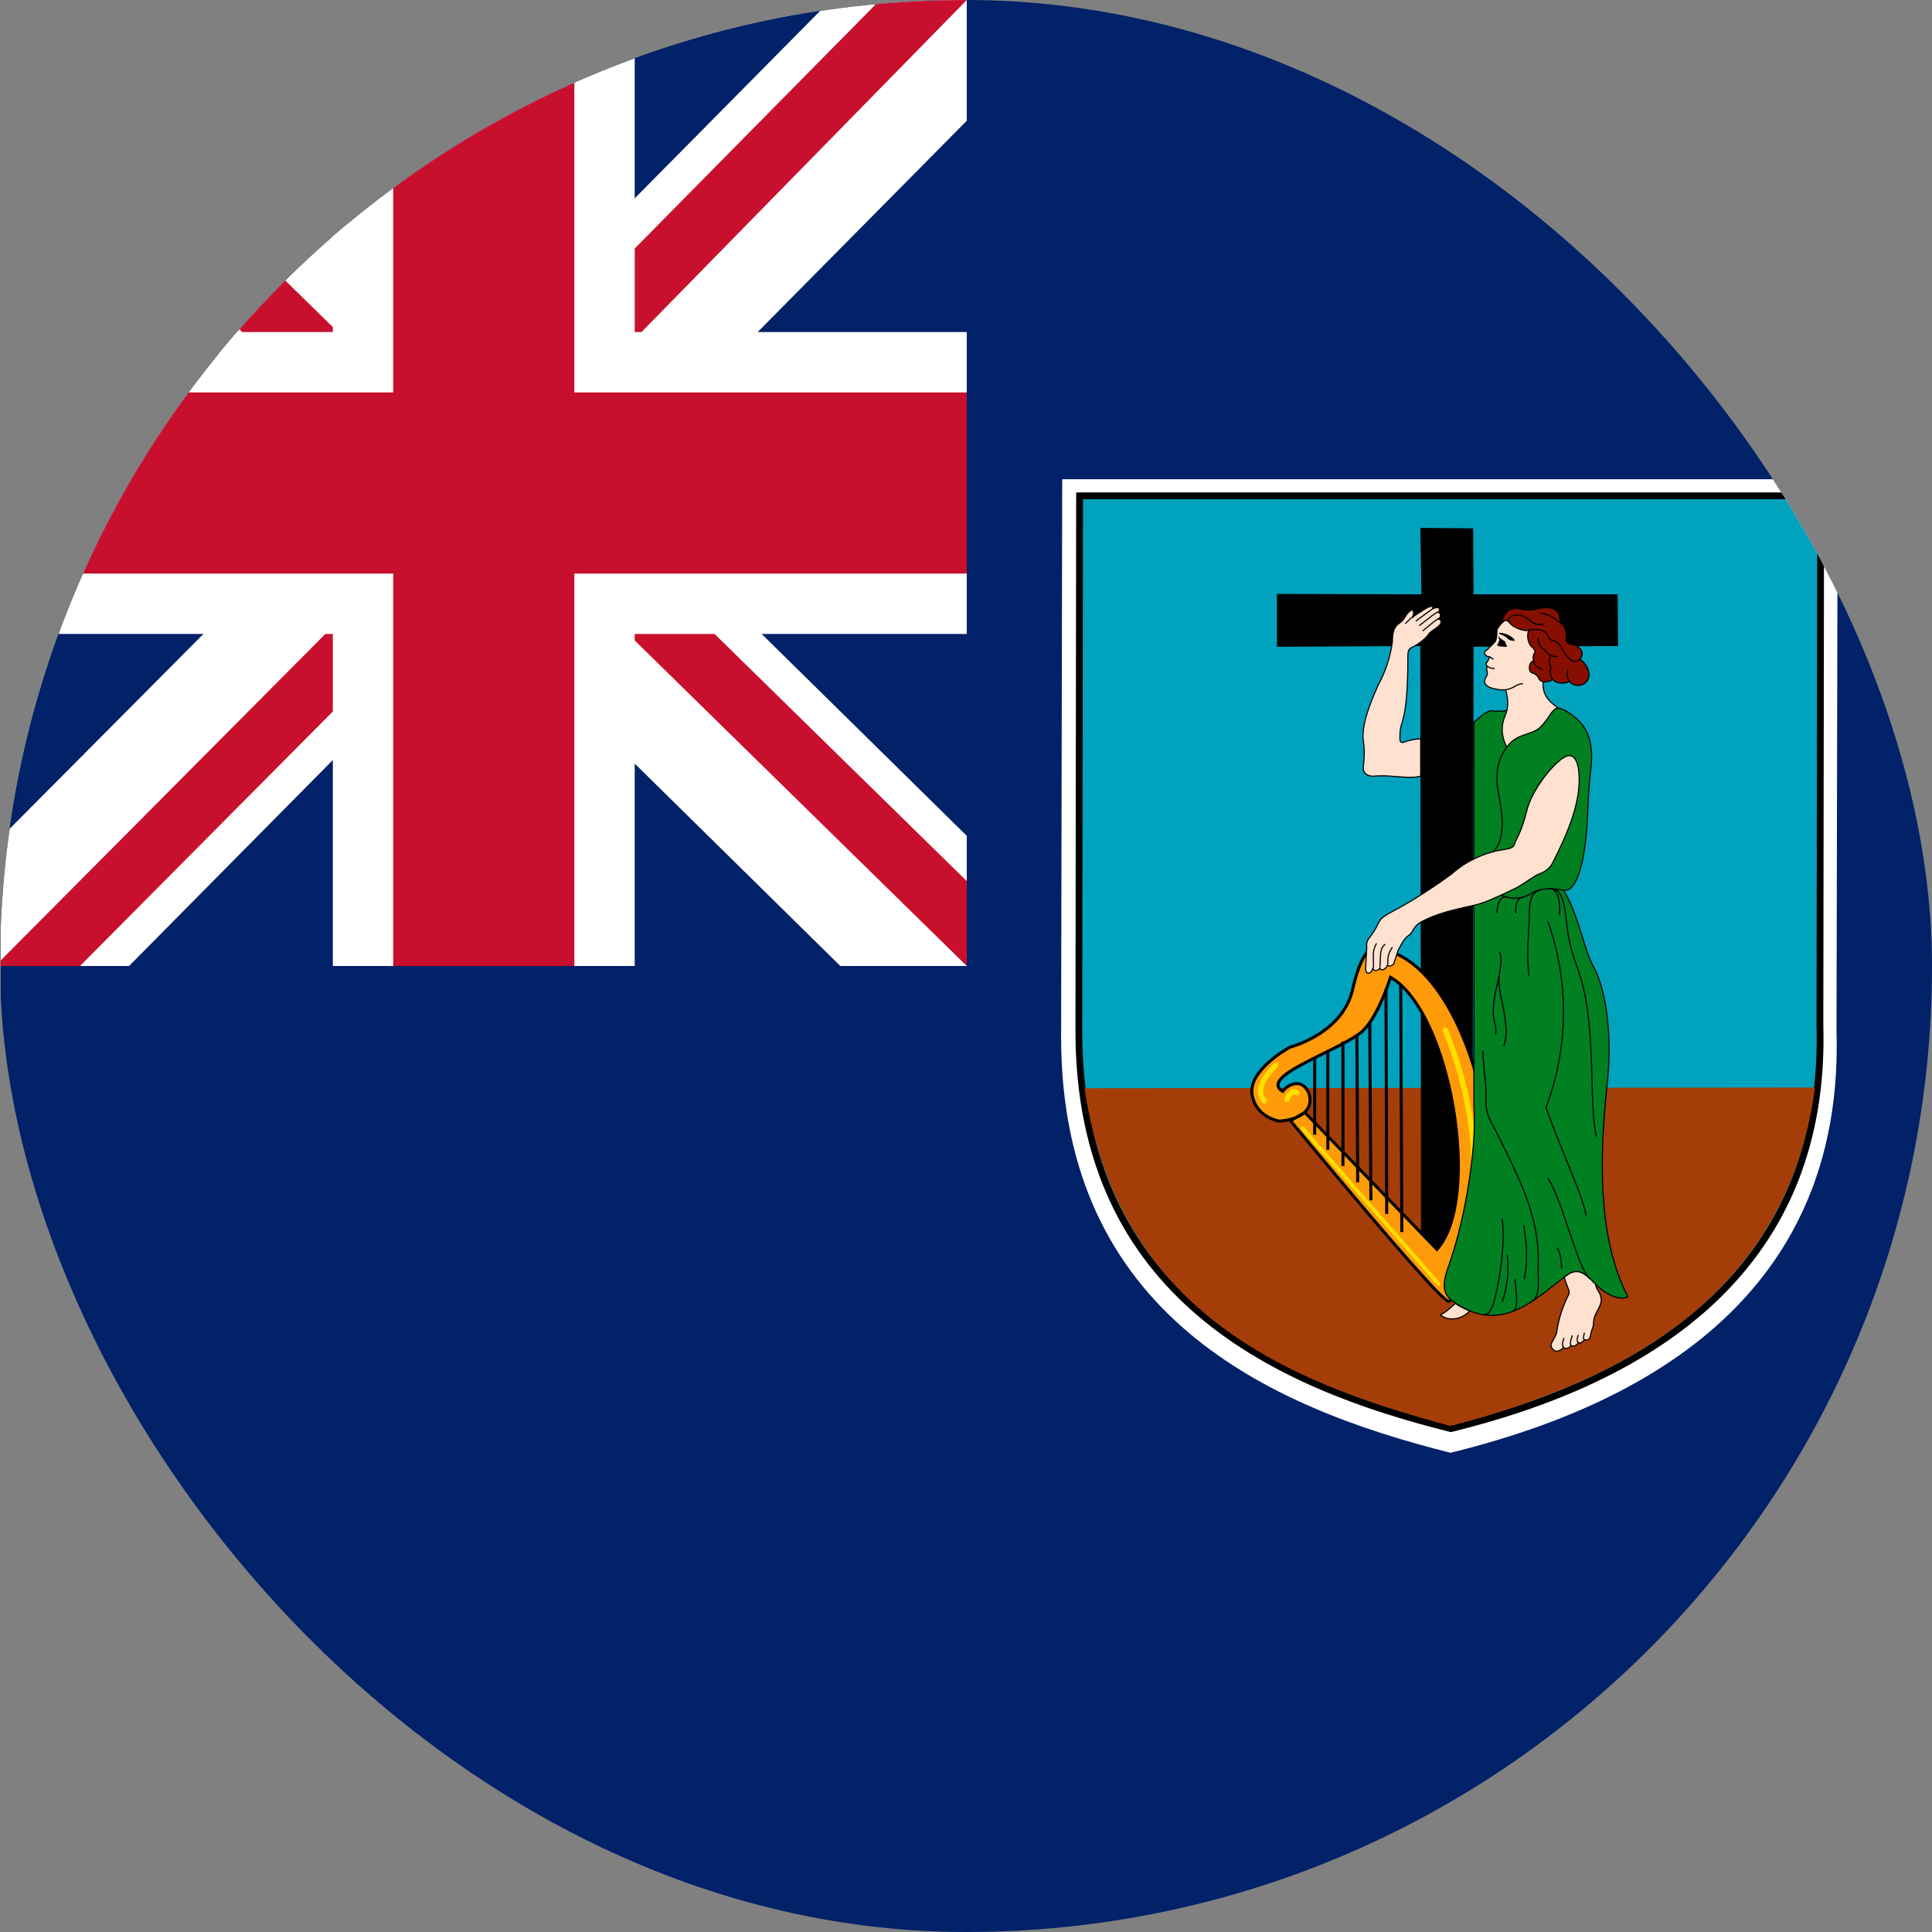 <svg width="40" height="40" viewBox="0 0 40 40" fill="none" xmlns="http://www.w3.org/2000/svg">
<rect x="0" y="0" width="40" height="40" fill="#808080" stroke="none"/>
<g clip-path="url(#clip0_1367_501559)">
<path d="M0.016 0H40.016V40H0.016V0Z" fill="#012169"/>
<path d="M22 9.922H38.047L38.023 21.352C38.156 25.938 35.289 28.789 30.031 30.078C26.289 29.141 21.977 27.227 21.969 21.484L21.992 9.922H22Z" fill="white"/>
<path d="M22.352 10.266H37.695L37.68 21.219C37.805 25.617 35.07 28.344 30.039 29.578C26.461 28.688 22.336 26.844 22.336 21.344L22.352 10.266Z" fill="#00A2BD"/>
<path fill-rule="evenodd" clip-rule="evenodd" d="M22.281 10.195H37.766L37.75 21.218C37.813 23.433 37.155 25.233 35.844 26.633C34.535 28.032 32.579 29.027 30.056 29.646L30.039 29.651L30.022 29.646C28.23 29.2 26.291 28.513 24.8 27.243C23.306 25.97 22.266 24.114 22.266 21.344L22.281 10.195ZM22.422 10.336L22.406 21.344C22.406 24.073 23.428 25.89 24.891 27.136C26.353 28.381 28.258 29.061 30.039 29.506C32.539 28.89 34.46 27.906 35.742 26.537C37.025 25.166 37.671 23.404 37.609 21.221L37.609 21.22L37.625 10.336H22.422Z" fill="black"/>
<path d="M37.578 22.516C37.016 26.711 33.781 28.547 30.031 29.523C26.719 28.633 23.156 27.211 22.453 22.531L37.578 22.516Z" fill="#A53D08"/>
<path d="M29.43 12.305L29.406 10.93L30.5 10.938L30.508 12.305H33.492L33.5 13.375L30.508 13.391L30.484 26L29.422 26.008L29.406 13.375L26.438 13.391V12.297L29.43 12.305Z" fill="black"/>
<path fill-rule="evenodd" clip-rule="evenodd" d="M27.016 23.031L29.75 25.867C30.688 24.828 30.031 20.945 28.789 20.234C28.641 20.695 28.391 21.25 28.117 21.422C27.523 21.828 26.078 22.297 26.555 22.594C26.672 22.445 26.961 22.305 27.102 22.641C27.258 23.18 26.492 23.211 26.492 23.211C26.492 23.211 26.008 23.148 25.922 22.664C25.844 22.164 26.648 21.711 26.711 21.68C26.789 21.656 27.836 21.367 28.016 20.438C28.234 19.516 28.469 19.656 28.508 19.641C29.891 19.773 30.789 22.242 30.844 23.977C30.891 25.711 30.141 26.867 30 26.945C29.859 27.016 26.719 23.203 26.719 23.203L27.016 23.031Z" fill="#FF9A08"/>
<path fill-rule="evenodd" clip-rule="evenodd" d="M28.503 19.609L28.511 19.61C28.866 19.644 29.188 19.828 29.471 20.108C29.753 20.389 29.999 20.767 30.202 21.195C30.608 22.049 30.848 23.104 30.875 23.976L30.875 23.976C30.898 24.848 30.722 25.574 30.521 26.093C30.421 26.353 30.315 26.561 30.224 26.709C30.179 26.783 30.138 26.842 30.103 26.886C30.085 26.908 30.07 26.926 30.055 26.94C30.041 26.954 30.028 26.966 30.015 26.973L30.015 26.973L30.014 26.973C30.003 26.979 29.992 26.978 29.985 26.976C29.977 26.975 29.97 26.972 29.964 26.969C29.951 26.962 29.937 26.952 29.921 26.939C29.889 26.914 29.847 26.876 29.797 26.827C29.697 26.729 29.562 26.585 29.405 26.411C29.09 26.063 28.684 25.593 28.283 25.121C27.881 24.648 27.484 24.174 27.188 23.818C27.039 23.64 26.916 23.491 26.83 23.387C26.787 23.335 26.753 23.294 26.73 23.266L26.695 23.223C26.695 23.223 26.695 23.223 26.712 23.209L26.695 23.223L26.688 23.214C26.661 23.22 26.637 23.225 26.614 23.229C26.579 23.234 26.549 23.238 26.528 23.24C26.517 23.241 26.509 23.241 26.503 23.242C26.5 23.242 26.498 23.242 26.496 23.242L26.494 23.242L26.494 23.242L26.494 23.242C26.494 23.242 26.493 23.242 26.492 23.211C26.488 23.242 26.488 23.242 26.488 23.242L26.488 23.242L26.488 23.242L26.486 23.242C26.485 23.241 26.484 23.241 26.482 23.241C26.478 23.24 26.472 23.239 26.465 23.238C26.451 23.235 26.431 23.231 26.407 23.224C26.358 23.21 26.292 23.186 26.224 23.146C26.086 23.067 25.936 22.923 25.891 22.669L25.891 22.669C25.87 22.535 25.909 22.405 25.976 22.288C26.044 22.171 26.142 22.064 26.243 21.973C26.445 21.791 26.664 21.668 26.697 21.652L26.699 21.651L26.702 21.65C26.704 21.649 26.706 21.649 26.708 21.648C26.765 21.631 27.031 21.553 27.308 21.372C27.598 21.183 27.897 20.885 27.985 20.432L27.985 20.431L27.985 20.43C28.095 19.968 28.21 19.765 28.308 19.676C28.358 19.631 28.404 19.615 28.442 19.611C28.46 19.609 28.475 19.61 28.486 19.61L28.486 19.61C28.492 19.611 28.495 19.611 28.498 19.611C28.498 19.611 28.498 19.611 28.498 19.611L28.503 19.609ZM28.499 19.611C28.499 19.611 28.499 19.611 28.499 19.611L28.499 19.611ZM26.492 23.211L26.488 23.242L26.491 23.242L26.493 23.242L26.492 23.211ZM26.494 23.18C26.495 23.18 26.497 23.179 26.499 23.179C26.504 23.179 26.512 23.178 26.522 23.177C26.542 23.176 26.57 23.172 26.604 23.167C26.665 23.157 26.742 23.14 26.817 23.11L26.98 23.016C27.006 22.994 27.028 22.969 27.046 22.94C27.09 22.871 27.108 22.778 27.072 22.651C27.039 22.572 26.998 22.524 26.956 22.497C26.914 22.47 26.869 22.461 26.823 22.467C26.729 22.477 26.634 22.543 26.579 22.613L26.562 22.635L26.538 22.62C26.475 22.581 26.436 22.534 26.43 22.479C26.423 22.424 26.449 22.371 26.49 22.322C26.572 22.225 26.732 22.124 26.92 22.021C27.059 21.945 27.217 21.867 27.375 21.789C27.431 21.762 27.487 21.734 27.541 21.707C27.753 21.601 27.953 21.496 28.099 21.396L28.1 21.396L28.101 21.395C28.23 21.314 28.358 21.139 28.472 20.922C28.587 20.706 28.686 20.454 28.759 20.225L28.771 20.188L28.805 20.207C29.124 20.39 29.401 20.773 29.623 21.255C29.846 21.738 30.016 22.326 30.118 22.922C30.219 23.519 30.252 24.127 30.201 24.652C30.15 25.175 30.014 25.621 29.773 25.888L29.751 25.913L27.011 23.071C26.968 23.107 26.918 23.135 26.868 23.157C26.86 23.16 26.852 23.163 26.845 23.166L26.766 23.212L26.778 23.226C26.801 23.254 26.835 23.295 26.878 23.347C26.964 23.451 27.087 23.6 27.236 23.778C27.532 24.134 27.929 24.608 28.33 25.08C28.732 25.552 29.137 26.022 29.451 26.369C29.608 26.543 29.742 26.686 29.84 26.782C29.89 26.831 29.93 26.867 29.959 26.89C29.974 26.902 29.985 26.909 29.992 26.913C29.997 26.909 30.003 26.904 30.011 26.896C30.023 26.884 30.038 26.868 30.054 26.847C30.087 26.806 30.127 26.748 30.171 26.676C30.259 26.531 30.364 26.327 30.463 26.071C30.661 25.558 30.836 24.84 30.812 23.977C30.785 23.114 30.548 22.068 30.146 21.221C29.944 20.798 29.703 20.426 29.427 20.152C29.152 19.88 28.845 19.706 28.51 19.672C28.506 19.673 28.502 19.673 28.499 19.673C28.494 19.673 28.489 19.673 28.484 19.673L28.483 19.673C28.472 19.672 28.461 19.672 28.449 19.673C28.424 19.676 28.39 19.686 28.35 19.722C28.267 19.798 28.155 19.985 28.046 20.444C27.954 20.92 27.64 21.231 27.342 21.425C27.057 21.61 26.784 21.691 26.726 21.708C26.725 21.708 26.724 21.709 26.723 21.709C26.686 21.728 26.477 21.846 26.285 22.019C26.186 22.108 26.094 22.21 26.03 22.319C25.967 22.429 25.935 22.543 25.953 22.659C25.994 22.89 26.129 23.019 26.255 23.092C26.318 23.129 26.379 23.151 26.424 23.164C26.446 23.17 26.465 23.174 26.477 23.177C26.484 23.178 26.488 23.179 26.492 23.179C26.492 23.179 26.493 23.18 26.494 23.18ZM27.056 23.029L29.749 25.821C29.963 25.566 30.09 25.148 30.139 24.646C30.189 24.128 30.157 23.526 30.056 22.933C29.955 22.34 29.787 21.759 29.567 21.281C29.354 20.821 29.095 20.462 28.807 20.281C28.733 20.503 28.638 20.743 28.528 20.951C28.412 21.169 28.278 21.357 28.134 21.448C27.984 21.551 27.781 21.657 27.57 21.763C27.514 21.79 27.458 21.818 27.402 21.846C27.244 21.924 27.088 22.001 26.95 22.076C26.761 22.179 26.612 22.276 26.538 22.363C26.502 22.406 26.488 22.442 26.492 22.471C26.494 22.496 26.51 22.523 26.549 22.552C26.613 22.482 26.712 22.416 26.816 22.404C26.874 22.398 26.935 22.408 26.99 22.445C27.046 22.48 27.093 22.54 27.13 22.629L27.131 22.63L27.132 22.632C27.173 22.774 27.154 22.887 27.099 22.974C27.086 22.994 27.072 23.012 27.056 23.029Z" fill="black"/>
<path d="M29 20.391L29.023 25.508L29 20.391ZM28.695 20.492L28.711 25.133L28.695 20.492ZM28.359 21.164L28.383 24.852L28.359 21.164ZM28.094 21.422L28.109 24.477L28.094 21.422ZM27.805 21.562V24.141V21.562ZM27.492 21.766V23.805V21.766ZM27.219 21.93V23.492V21.93Z" fill="#FF9A08"/>
<path fill-rule="evenodd" clip-rule="evenodd" d="M28.992 25.508L28.969 20.391L29.031 20.39L29.055 25.508L28.992 25.508ZM28.68 25.133L28.664 20.492L28.727 20.492L28.742 25.133L28.68 25.133ZM28.352 24.852L28.328 21.164L28.391 21.164L28.414 24.851L28.352 24.852ZM28.078 24.477L28.062 21.422L28.125 21.422L28.141 24.476L28.078 24.477ZM27.773 24.141V21.562H27.836V24.141H27.773ZM27.461 23.805V21.766H27.523V23.805H27.461ZM27.188 23.492V21.93H27.25V23.492H27.188Z" fill="black"/>
<path fill-rule="evenodd" clip-rule="evenodd" d="M26.943 23.33C26.959 23.316 26.984 23.317 26.998 23.334L29.811 26.552C29.825 26.569 29.823 26.593 29.807 26.608C29.791 26.622 29.766 26.62 29.752 26.604L26.939 23.385C26.925 23.369 26.927 23.344 26.943 23.33Z" fill="#FFDF00"/>
<path fill-rule="evenodd" clip-rule="evenodd" d="M29.899 21.278C29.926 21.266 29.959 21.278 29.971 21.305L29.922 21.328C29.971 21.305 29.971 21.305 29.971 21.305L29.972 21.306L29.972 21.308L29.975 21.314C29.978 21.32 29.981 21.328 29.986 21.338C29.995 21.36 30.008 21.391 30.025 21.432C30.058 21.514 30.103 21.632 30.154 21.782C30.256 22.081 30.379 22.504 30.465 22.999C30.637 23.988 30.662 25.272 30.064 26.431C30.05 26.458 30.017 26.469 29.99 26.455C29.963 26.441 29.953 26.408 29.967 26.381C30.549 25.252 30.527 23.996 30.357 23.018C30.272 22.53 30.151 22.113 30.05 21.817C30 21.67 29.956 21.553 29.923 21.473C29.907 21.433 29.894 21.402 29.885 21.382C29.881 21.371 29.878 21.364 29.875 21.358L29.873 21.353L29.872 21.351L29.872 21.351C29.859 21.323 29.872 21.291 29.899 21.278ZM26.455 22.018C26.475 22.041 26.473 22.075 26.45 22.096L26.45 22.096L26.449 22.096C26.448 22.097 26.447 22.098 26.445 22.1C26.442 22.103 26.437 22.108 26.431 22.114C26.418 22.126 26.4 22.144 26.379 22.167C26.337 22.213 26.285 22.276 26.241 22.346C26.196 22.418 26.163 22.493 26.155 22.565C26.148 22.634 26.163 22.7 26.219 22.759C26.24 22.781 26.239 22.816 26.217 22.837C26.195 22.857 26.16 22.856 26.14 22.834C26.059 22.749 26.036 22.65 26.046 22.553C26.057 22.458 26.099 22.367 26.148 22.288C26.197 22.21 26.254 22.141 26.299 22.093C26.321 22.069 26.34 22.049 26.355 22.035C26.361 22.029 26.367 22.023 26.371 22.02C26.373 22.018 26.375 22.017 26.376 22.015L26.377 22.014L26.377 22.014L26.377 22.014C26.377 22.014 26.377 22.014 26.413 22.053L26.377 22.014C26.4 21.994 26.434 21.996 26.455 22.018ZM26.691 22.785L26.692 22.785L26.692 22.784C26.693 22.782 26.694 22.78 26.695 22.777C26.697 22.772 26.701 22.764 26.706 22.754C26.715 22.735 26.729 22.711 26.745 22.691C26.761 22.67 26.776 22.66 26.786 22.656C26.791 22.654 26.799 22.652 26.816 22.666C26.838 22.686 26.873 22.684 26.893 22.661C26.913 22.638 26.91 22.604 26.887 22.584C26.845 22.547 26.797 22.537 26.752 22.552C26.711 22.566 26.681 22.596 26.659 22.623C26.637 22.651 26.619 22.682 26.608 22.705C26.602 22.716 26.598 22.726 26.595 22.734C26.593 22.737 26.592 22.74 26.591 22.742L26.59 22.745L26.59 22.745L26.59 22.746L26.589 22.746C26.589 22.746 26.589 22.746 26.64 22.766L26.589 22.746C26.578 22.774 26.593 22.806 26.621 22.817C26.649 22.828 26.68 22.814 26.691 22.785Z" fill="#FFDF00"/>
<path d="M30.515 14.953C30.703 14.797 30.805 14.695 30.922 14.719C31.039 14.734 31.195 14.719 31.312 14.688C31.62 14.616 31.938 14.605 32.25 14.656C32.328 14.672 32.437 14.711 32.609 14.851C32.773 14.992 33.016 15.242 32.937 15.914C32.859 16.586 32.883 16.875 32.844 17.258C32.781 17.922 32.633 18.469 32.375 18.43C32.727 19.055 32.766 19.602 33 20.031C33.234 20.461 33.375 21.344 33.289 22.297C33.195 23.258 32.945 25.398 33.703 26.844C33.578 26.93 33.273 26.844 33 26.555C32.727 26.266 32.609 26.273 32.383 26.445C31.703 26.969 31.055 27.602 30.117 26.969C29.898 26.828 29.828 26.656 29.992 26.211C30.383 25.117 30.578 23.602 30.515 22.898V14.953Z" fill="#008021"/>
<path fill-rule="evenodd" clip-rule="evenodd" d="M31.315 14.699C31.197 14.73 31.039 14.746 30.92 14.73L30.919 14.73C30.865 14.719 30.814 14.737 30.752 14.778C30.703 14.81 30.65 14.855 30.585 14.91C30.567 14.926 30.547 14.942 30.527 14.959V22.898C30.558 23.251 30.525 23.806 30.435 24.41C30.345 25.014 30.199 25.667 30.003 26.215L30.003 26.215C29.921 26.437 29.899 26.589 29.922 26.702C29.946 26.814 30.015 26.89 30.123 26.959L30.124 26.959C30.357 27.116 30.571 27.195 30.772 27.216C30.973 27.237 31.162 27.201 31.342 27.13C31.645 27.01 31.925 26.789 32.208 26.567C32.263 26.523 32.319 26.479 32.376 26.436L32.376 26.436C32.489 26.35 32.578 26.302 32.675 26.316C32.772 26.329 32.872 26.402 33.008 26.547C33.144 26.69 33.287 26.783 33.411 26.829C33.53 26.873 33.629 26.874 33.688 26.84C33.311 26.116 33.185 25.222 33.165 24.389C33.146 23.619 33.217 22.901 33.265 22.417C33.27 22.375 33.273 22.334 33.277 22.296C33.32 21.82 33.306 21.362 33.253 20.969C33.199 20.576 33.106 20.25 32.99 20.037C32.885 19.845 32.819 19.629 32.747 19.395C32.738 19.366 32.729 19.337 32.72 19.307C32.637 19.039 32.54 18.747 32.365 18.435L32.353 18.415L32.377 18.418C32.436 18.427 32.49 18.403 32.539 18.349C32.589 18.294 32.633 18.21 32.672 18.103C32.748 17.89 32.801 17.588 32.832 17.257L32.832 17.257C32.848 17.102 32.853 16.963 32.859 16.807C32.861 16.77 32.862 16.733 32.864 16.694C32.873 16.489 32.887 16.249 32.926 15.913C32.965 15.578 32.924 15.35 32.853 15.188C32.783 15.027 32.683 14.93 32.602 14.861C32.431 14.721 32.324 14.683 32.248 14.668C31.938 14.617 31.621 14.628 31.315 14.699ZM31.31 14.676C31.619 14.604 31.939 14.594 32.252 14.645L32.252 14.645C32.333 14.661 32.444 14.701 32.617 14.842L32.617 14.843C32.7 14.914 32.803 15.012 32.875 15.179C32.947 15.345 32.988 15.578 32.949 15.915C32.91 16.251 32.896 16.491 32.888 16.695C32.886 16.733 32.884 16.771 32.883 16.807C32.877 16.963 32.871 17.104 32.855 17.259C32.824 17.591 32.771 17.895 32.694 18.111C32.655 18.219 32.609 18.306 32.557 18.364C32.51 18.416 32.456 18.445 32.396 18.443C32.566 18.75 32.661 19.037 32.742 19.3C32.752 19.33 32.761 19.359 32.77 19.388C32.841 19.622 32.907 19.836 33.01 20.026C33.128 20.242 33.222 20.572 33.276 20.966C33.33 21.361 33.344 21.82 33.301 22.298L33.301 22.298C33.297 22.337 33.293 22.377 33.289 22.419C33.241 22.903 33.169 23.62 33.188 24.388C33.209 25.224 33.336 26.118 33.713 26.838L33.718 26.848L33.71 26.853C33.642 26.9 33.53 26.898 33.403 26.851C33.275 26.803 33.129 26.708 32.991 26.563C32.855 26.418 32.76 26.351 32.672 26.339C32.586 26.327 32.503 26.369 32.39 26.455C32.334 26.497 32.279 26.541 32.223 26.585C31.94 26.807 31.657 27.03 31.351 27.151C31.167 27.224 30.975 27.261 30.77 27.239C30.564 27.218 30.346 27.138 30.111 26.979C30 26.907 29.925 26.827 29.9 26.706C29.874 26.587 29.899 26.43 29.981 26.207C30.176 25.661 30.322 25.009 30.412 24.407C30.502 23.803 30.535 23.25 30.504 22.899L30.504 22.898L30.504 14.948L30.508 14.944C30.529 14.926 30.549 14.909 30.569 14.893C30.634 14.838 30.689 14.792 30.738 14.759C30.803 14.716 30.861 14.695 30.924 14.707C31.039 14.723 31.193 14.707 31.309 14.676L31.31 14.676Z" fill="black"/>
<path d="M31.172 14.281C31.219 14.438 31.242 14.633 31.164 14.812C31.086 14.992 31.063 15.203 31.195 15.469C31.414 15.164 31.719 15.234 31.899 15.047C32.078 14.867 32.117 14.695 32.25 14.656C32.117 14.539 31.906 14.422 31.953 14.07C32 13.734 32.477 13.445 32.047 12.93C31.945 12.806 31.799 12.725 31.639 12.705C31.479 12.685 31.318 12.726 31.188 12.82C31.111 12.873 31.047 12.943 31 13.023C30.977 13.086 31.008 13.219 30.945 13.297L30.789 13.453C30.742 13.477 30.711 13.516 30.758 13.57C30.774 13.586 30.813 13.594 30.844 13.602C30.827 13.643 30.806 13.682 30.781 13.719C30.758 13.742 30.766 13.766 30.789 13.797C30.758 13.898 30.82 13.914 30.781 13.992C30.742 14.062 30.688 14.148 30.828 14.227C30.875 14.25 31.063 14.297 31.164 14.281H31.172ZM29.414 16.07C29.164 16.141 28.758 16.031 28.445 16.07C28.313 16.078 28.211 16.008 28.227 15.875C28.242 15.742 28.258 15.531 28.227 15.344C28.188 15.047 28.328 14.641 28.531 14.188C28.686 13.906 28.787 13.599 28.828 13.281C28.828 13.141 28.844 12.984 28.969 12.906C29.063 12.844 29.078 12.789 29.11 12.742C29.188 12.625 29.266 12.602 29.266 12.664C29.274 12.703 29.266 12.742 29.227 12.797C29.305 12.727 29.445 12.648 29.477 12.625C29.508 12.609 29.664 12.492 29.672 12.602C29.735 12.57 29.781 12.57 29.797 12.602C29.813 12.641 29.797 12.656 29.774 12.68C29.813 12.68 29.867 12.758 29.774 12.82C29.828 12.805 29.875 12.883 29.789 12.961C29.703 13.031 29.602 13.086 29.57 13.141C29.539 13.203 29.328 13.367 29.242 13.398C29.156 13.438 29.149 13.484 29.149 13.609C29.149 15 28.985 14.891 28.985 15.219C28.985 15.312 28.969 15.391 29.063 15.367C29.141 15.336 29.281 15.297 29.414 15.297V16.078V16.07ZM29.469 19.062C29.875 18.859 30.344 18.789 30.586 18.727C30.82 18.664 31.211 18.469 31.406 18.375C31.594 18.273 31.75 18.141 31.852 18.102C31.961 18.062 32.086 17.992 32.149 17.859C32.5 17.172 32.696 16.625 32.696 16.141C32.696 15.828 32.617 15.477 32.305 15.734C32.016 15.969 31.703 16.43 31.617 16.758C31.492 17.266 31.383 17.375 31.36 17.469C31.328 17.57 31.227 17.57 31.11 17.594C30.718 17.657 30.352 17.83 30.055 18.094C29.698 18.356 29.325 18.596 28.938 18.812C28.649 18.969 28.594 18.992 28.531 19.125C28.485 19.229 28.424 19.326 28.352 19.414C28.329 19.44 28.312 19.472 28.302 19.506C28.293 19.539 28.291 19.575 28.297 19.609L28.274 20.031C28.274 20.117 28.289 20.141 28.328 20.148C28.36 20.148 28.406 20.133 28.43 20.023C28.414 20.133 28.563 20.102 28.57 20.023C28.57 20.133 28.727 20.062 28.727 19.961C28.727 20.039 28.852 19.984 28.86 19.945L28.945 19.68C29 19.578 29.055 19.445 29.164 19.367C29.281 19.289 29.227 19.188 29.469 19.062ZM32.383 26.445L32.485 26.727C32.5 26.797 32.469 26.812 32.453 26.852C32.348 27.069 32.275 27.301 32.235 27.539C32.235 27.633 32.156 27.734 32.133 27.789C32.094 27.852 32.11 27.906 32.188 27.969C32.227 27.992 32.344 27.953 32.367 27.891C32.406 27.938 32.492 27.922 32.524 27.852C32.571 27.891 32.633 27.867 32.68 27.797C32.719 27.828 32.781 27.773 32.805 27.734C32.867 27.766 32.93 27.734 32.938 27.602L32.969 27.508C32.985 27.477 32.992 27.422 32.992 27.375C32.992 27.32 33.024 27.219 33.063 27.156C33.102 27.078 33.18 26.961 33.141 26.844C33.117 26.734 33.071 26.742 33.031 26.586C32.93 26.484 32.797 26.336 32.656 26.328C32.516 26.32 32.438 26.414 32.383 26.445ZM29.82 27.219C29.945 27.344 30.235 27.352 30.43 27.141C30.352 27.109 30.195 27.039 30.133 26.984C30.031 27.078 29.914 27.188 29.82 27.219Z" fill="#FFE1CF"/>
<path fill-rule="evenodd" clip-rule="evenodd" d="M29.483 12.635C29.474 12.641 29.46 12.651 29.442 12.662C29.438 12.664 29.434 12.667 29.43 12.669C29.414 12.679 29.395 12.691 29.376 12.703C29.327 12.735 29.273 12.771 29.235 12.806L29.217 12.79C29.255 12.737 29.261 12.701 29.254 12.666L29.254 12.665V12.664C29.254 12.65 29.25 12.646 29.247 12.644C29.243 12.642 29.235 12.641 29.222 12.646C29.195 12.658 29.158 12.691 29.119 12.749C29.113 12.758 29.107 12.768 29.101 12.779C29.078 12.818 29.052 12.865 28.975 12.916L28.975 12.916C28.916 12.953 28.882 13.009 28.863 13.074C28.844 13.138 28.84 13.211 28.84 13.281V13.282L28.84 13.283C28.798 13.602 28.697 13.911 28.542 14.193C28.441 14.419 28.355 14.633 28.299 14.827C28.244 15.022 28.219 15.196 28.238 15.342C28.27 15.531 28.254 15.743 28.238 15.876C28.231 15.939 28.251 15.986 28.288 16.016C28.325 16.047 28.38 16.062 28.444 16.059C28.589 16.041 28.752 16.054 28.91 16.067C28.925 16.068 28.94 16.069 28.954 16.07C29.123 16.084 29.281 16.093 29.402 16.061V15.309C29.275 15.311 29.142 15.348 29.067 15.378L29.066 15.378L29.066 15.379C29.041 15.385 29.021 15.385 29.006 15.378C28.99 15.37 28.982 15.356 28.977 15.34C28.973 15.324 28.972 15.305 28.972 15.285C28.972 15.275 28.972 15.265 28.972 15.254L28.972 15.253C28.973 15.242 28.973 15.23 28.973 15.219C28.973 15.136 28.983 15.08 28.999 15.021C29.004 15.003 29.009 14.985 29.015 14.966C29.027 14.923 29.041 14.874 29.055 14.81C29.096 14.624 29.137 14.304 29.137 13.609C29.137 13.547 29.139 13.502 29.152 13.467C29.166 13.431 29.193 13.408 29.238 13.388L29.238 13.387C29.279 13.373 29.352 13.325 29.42 13.272C29.453 13.246 29.485 13.219 29.51 13.194C29.535 13.17 29.553 13.149 29.56 13.135L29.56 13.135C29.577 13.105 29.613 13.076 29.652 13.047C29.665 13.038 29.678 13.029 29.691 13.02C29.721 12.998 29.752 12.976 29.782 12.952C29.822 12.915 29.829 12.88 29.823 12.859C29.817 12.837 29.797 12.826 29.777 12.832L29.767 12.811C29.811 12.781 29.817 12.751 29.812 12.729C29.809 12.718 29.803 12.708 29.795 12.702C29.788 12.695 29.78 12.691 29.774 12.691H29.745L29.765 12.671C29.777 12.659 29.785 12.651 29.789 12.642C29.793 12.634 29.793 12.624 29.786 12.606C29.781 12.596 29.77 12.59 29.752 12.59C29.733 12.59 29.708 12.597 29.677 12.612L29.662 12.62L29.66 12.602C29.66 12.59 29.657 12.582 29.653 12.577C29.65 12.572 29.645 12.57 29.64 12.568C29.627 12.565 29.609 12.569 29.587 12.577C29.567 12.586 29.544 12.598 29.525 12.609C29.518 12.614 29.511 12.618 29.505 12.622C29.503 12.623 29.502 12.624 29.5 12.625C29.493 12.629 29.487 12.633 29.483 12.635ZM29.426 16.078H29.416L29.417 16.082C29.29 16.117 29.124 16.107 28.952 16.094C28.938 16.093 28.923 16.091 28.909 16.09C28.75 16.077 28.589 16.064 28.447 16.082L28.446 16.082C28.378 16.086 28.316 16.07 28.273 16.034C28.23 15.998 28.207 15.944 28.215 15.874C28.231 15.741 28.246 15.531 28.215 15.346L28.215 15.345C28.195 15.194 28.221 15.017 28.277 14.821C28.333 14.625 28.419 14.409 28.521 14.183L28.521 14.182C28.675 13.902 28.775 13.597 28.817 13.28C28.817 13.21 28.821 13.135 28.84 13.067C28.861 12.999 28.897 12.937 28.963 12.896C29.034 12.849 29.058 12.807 29.08 12.768C29.087 12.757 29.093 12.746 29.1 12.736C29.139 12.676 29.18 12.639 29.212 12.625C29.228 12.618 29.245 12.616 29.258 12.623C29.272 12.631 29.277 12.646 29.277 12.663C29.283 12.69 29.281 12.717 29.268 12.748C29.299 12.726 29.332 12.703 29.363 12.684C29.383 12.671 29.401 12.659 29.418 12.649C29.422 12.647 29.425 12.644 29.429 12.642C29.448 12.63 29.462 12.621 29.47 12.616L29.471 12.615L29.471 12.614C29.475 12.613 29.48 12.61 29.488 12.605C29.489 12.604 29.491 12.603 29.493 12.602C29.499 12.598 29.506 12.594 29.513 12.589C29.533 12.578 29.556 12.565 29.579 12.556C29.601 12.547 29.625 12.54 29.645 12.546C29.656 12.548 29.666 12.554 29.672 12.564C29.676 12.57 29.679 12.576 29.681 12.584C29.708 12.573 29.732 12.566 29.752 12.566C29.777 12.566 29.797 12.575 29.808 12.596L29.808 12.597C29.817 12.619 29.817 12.636 29.811 12.651C29.807 12.659 29.802 12.667 29.796 12.674C29.801 12.676 29.806 12.68 29.811 12.684C29.822 12.694 29.831 12.708 29.835 12.724C29.841 12.75 29.834 12.781 29.806 12.809C29.825 12.816 29.84 12.831 29.845 12.852C29.855 12.885 29.842 12.929 29.797 12.97L29.797 12.97C29.766 12.995 29.734 13.018 29.704 13.039C29.691 13.049 29.678 13.057 29.666 13.066C29.626 13.095 29.595 13.121 29.581 13.146C29.572 13.164 29.552 13.187 29.526 13.211C29.5 13.236 29.468 13.264 29.434 13.29C29.367 13.343 29.292 13.393 29.247 13.409C29.206 13.428 29.185 13.448 29.174 13.476C29.162 13.506 29.16 13.546 29.16 13.609C29.16 14.305 29.119 14.626 29.078 14.815C29.064 14.88 29.049 14.93 29.037 14.973C29.031 14.992 29.026 15.01 29.021 15.027C29.006 15.084 28.996 15.138 28.996 15.219C28.996 15.231 28.996 15.242 28.996 15.253L28.996 15.255C28.995 15.265 28.995 15.275 28.995 15.285C28.995 15.305 28.996 15.321 29 15.334C29.003 15.346 29.008 15.353 29.016 15.357C29.024 15.36 29.037 15.361 29.059 15.356C29.138 15.324 29.28 15.285 29.414 15.285H29.426V16.078ZM31.181 12.811C31.314 12.715 31.478 12.673 31.64 12.693C31.803 12.714 31.952 12.796 32.056 12.922C32.164 13.052 32.217 13.169 32.232 13.277C32.247 13.384 32.226 13.481 32.19 13.572C32.162 13.642 32.125 13.709 32.089 13.773C32.079 13.792 32.068 13.81 32.059 13.829C32.014 13.911 31.976 13.99 31.965 14.072C31.942 14.245 31.982 14.359 32.044 14.444C32.09 14.509 32.149 14.557 32.204 14.602C32.222 14.617 32.241 14.632 32.258 14.648L32.274 14.662L32.254 14.668C32.191 14.686 32.151 14.735 32.102 14.806C32.094 14.816 32.087 14.827 32.079 14.839C32.035 14.902 31.984 14.978 31.907 15.055C31.828 15.137 31.726 15.171 31.62 15.206C31.602 15.212 31.584 15.219 31.566 15.225C31.441 15.269 31.312 15.326 31.205 15.476L31.194 15.491L31.185 15.474C31.05 15.205 31.074 14.99 31.154 14.808C31.229 14.635 31.208 14.447 31.163 14.293C31.111 14.301 31.038 14.293 30.974 14.28C30.908 14.267 30.848 14.249 30.823 14.237L30.823 14.237C30.787 14.217 30.762 14.196 30.747 14.174C30.731 14.151 30.725 14.129 30.726 14.106C30.726 14.084 30.733 14.063 30.742 14.043C30.749 14.026 30.759 14.009 30.767 13.994C30.768 13.991 30.77 13.989 30.771 13.987C30.78 13.969 30.783 13.955 30.783 13.943C30.783 13.931 30.78 13.92 30.777 13.906L30.777 13.905C30.773 13.893 30.77 13.878 30.769 13.86C30.768 13.843 30.77 13.823 30.776 13.799C30.766 13.785 30.758 13.771 30.756 13.757C30.754 13.74 30.759 13.725 30.772 13.711C30.794 13.679 30.812 13.645 30.828 13.61C30.816 13.607 30.803 13.604 30.792 13.6C30.776 13.595 30.76 13.589 30.75 13.579L30.749 13.578C30.724 13.549 30.718 13.521 30.728 13.496C30.737 13.473 30.759 13.456 30.782 13.444L30.937 13.289C30.965 13.253 30.973 13.204 30.976 13.154C30.977 13.141 30.977 13.129 30.977 13.116L30.977 13.116C30.978 13.104 30.978 13.092 30.979 13.081C30.98 13.058 30.983 13.037 30.989 13.019L30.99 13.018L30.99 13.018C31.037 12.935 31.103 12.865 31.181 12.811ZM31.637 12.716C31.481 12.697 31.322 12.737 31.195 12.83L31.194 12.83C31.119 12.882 31.056 12.95 31.011 13.028C31.006 13.042 31.003 13.06 31.002 13.082C31.002 13.093 31.001 13.105 31.001 13.117L31.001 13.117C31 13.129 31 13.142 30.999 13.155C30.996 13.206 30.988 13.262 30.955 13.304L30.954 13.305L30.796 13.463L30.794 13.464C30.772 13.475 30.756 13.489 30.749 13.504C30.744 13.518 30.745 13.537 30.767 13.562C30.772 13.568 30.783 13.573 30.799 13.578C30.81 13.581 30.822 13.584 30.835 13.587C30.839 13.588 30.843 13.589 30.847 13.59L30.86 13.594L30.855 13.606C30.837 13.648 30.816 13.688 30.791 13.725L30.791 13.726L30.79 13.727C30.78 13.737 30.778 13.745 30.779 13.753C30.781 13.763 30.787 13.774 30.799 13.79L30.802 13.795L30.8 13.8C30.793 13.825 30.791 13.843 30.792 13.859C30.793 13.874 30.796 13.887 30.799 13.9L30.8 13.9C30.803 13.913 30.807 13.927 30.806 13.943C30.806 13.959 30.802 13.976 30.792 13.997L30.792 13.998C30.79 14 30.789 14.003 30.788 14.005C30.779 14.021 30.77 14.036 30.763 14.052C30.755 14.071 30.75 14.089 30.749 14.107C30.749 14.124 30.753 14.142 30.766 14.16C30.779 14.178 30.8 14.197 30.834 14.216C30.856 14.227 30.913 14.244 30.978 14.257C31.043 14.27 31.114 14.277 31.163 14.27L31.163 14.27H31.181L31.183 14.278C31.23 14.435 31.255 14.634 31.175 14.817C31.1 14.99 31.076 15.192 31.198 15.446C31.307 15.303 31.435 15.245 31.558 15.203C31.577 15.196 31.596 15.19 31.614 15.184C31.72 15.149 31.816 15.116 31.89 15.039L31.89 15.039C31.966 14.963 32.016 14.89 32.059 14.826C32.067 14.814 32.075 14.803 32.082 14.792C32.126 14.729 32.167 14.677 32.227 14.652C32.215 14.642 32.203 14.632 32.191 14.621C32.135 14.576 32.073 14.525 32.025 14.458C31.96 14.368 31.918 14.247 31.942 14.069C31.954 13.982 31.993 13.9 32.038 13.817C32.048 13.799 32.059 13.78 32.069 13.761C32.105 13.697 32.141 13.632 32.168 13.563C32.203 13.475 32.223 13.382 32.209 13.28C32.194 13.178 32.144 13.065 32.038 12.937C31.938 12.815 31.794 12.736 31.637 12.716ZM32.69 15.907C32.702 15.981 32.707 16.062 32.707 16.141C32.707 16.628 32.511 17.177 32.159 17.864C32.095 18.001 31.966 18.073 31.856 18.113C31.807 18.131 31.744 18.174 31.668 18.225L31.659 18.231C31.586 18.28 31.503 18.336 31.412 18.385L31.412 18.386C31.39 18.396 31.366 18.407 31.341 18.42C31.133 18.52 30.799 18.682 30.589 18.738L30.589 18.738C30.535 18.752 30.469 18.766 30.396 18.782C30.14 18.839 29.789 18.916 29.474 19.073C29.355 19.134 29.31 19.19 29.28 19.239C29.273 19.249 29.268 19.259 29.262 19.268C29.241 19.307 29.22 19.344 29.171 19.377C29.118 19.415 29.078 19.466 29.044 19.521C29.021 19.558 29.002 19.596 28.983 19.633C28.974 19.651 28.965 19.668 28.956 19.684L28.871 19.948C28.869 19.956 28.865 19.962 28.861 19.968C28.856 19.974 28.849 19.98 28.842 19.985C28.828 19.995 28.811 20.004 28.793 20.008C28.776 20.013 28.757 20.015 28.742 20.008C28.738 20.006 28.734 20.004 28.731 20.001C28.717 20.039 28.685 20.069 28.653 20.082C28.632 20.091 28.609 20.094 28.59 20.085C28.58 20.08 28.573 20.073 28.567 20.063C28.563 20.07 28.557 20.076 28.55 20.081C28.534 20.095 28.513 20.103 28.493 20.105C28.472 20.108 28.451 20.103 28.436 20.089C28.432 20.085 28.429 20.081 28.427 20.077C28.416 20.104 28.404 20.123 28.39 20.136C28.369 20.156 28.346 20.16 28.328 20.16H28.327L28.326 20.16C28.315 20.158 28.305 20.154 28.297 20.149C28.288 20.143 28.281 20.135 28.276 20.124C28.266 20.104 28.262 20.074 28.262 20.031V20.031L28.285 19.61C28.279 19.574 28.281 19.537 28.291 19.502C28.301 19.467 28.319 19.434 28.343 19.407C28.415 19.32 28.475 19.223 28.521 19.12L28.521 19.12C28.553 19.052 28.583 19.011 28.643 18.968C28.694 18.93 28.768 18.89 28.884 18.828C28.899 18.82 28.915 18.811 28.932 18.802C29.319 18.587 29.691 18.347 30.047 18.085C30.346 17.82 30.714 17.645 31.108 17.582C31.126 17.579 31.144 17.576 31.161 17.573C31.171 17.571 31.182 17.569 31.192 17.567C31.218 17.562 31.242 17.557 31.263 17.549C31.304 17.535 31.334 17.512 31.348 17.466C31.355 17.441 31.366 17.416 31.382 17.384C31.385 17.378 31.388 17.372 31.391 17.365C31.405 17.337 31.421 17.305 31.44 17.264C31.485 17.162 31.544 17.008 31.606 16.755L31.606 16.755C31.649 16.589 31.75 16.39 31.875 16.204C32.001 16.018 32.152 15.843 32.297 15.725C32.376 15.66 32.443 15.632 32.498 15.633C32.554 15.635 32.597 15.668 32.627 15.717C32.658 15.767 32.678 15.834 32.69 15.907ZM28.715 19.961H28.738C28.738 19.969 28.74 19.975 28.742 19.978C28.744 19.982 28.747 19.985 28.751 19.986C28.759 19.99 28.772 19.99 28.787 19.986C28.802 19.982 28.817 19.974 28.829 19.966C28.834 19.962 28.839 19.957 28.843 19.953C28.846 19.949 28.848 19.945 28.848 19.943L28.848 19.942L28.935 19.675L28.935 19.674C28.944 19.658 28.953 19.641 28.962 19.623C28.981 19.586 29.001 19.547 29.024 19.509C29.059 19.452 29.101 19.398 29.157 19.358L29.158 19.357C29.201 19.328 29.219 19.297 29.241 19.259C29.247 19.248 29.253 19.238 29.26 19.226C29.292 19.174 29.341 19.116 29.464 19.052L29.464 19.052C29.781 18.893 30.137 18.815 30.392 18.759C30.465 18.743 30.53 18.729 30.583 18.715C30.791 18.66 31.122 18.5 31.331 18.399C31.356 18.386 31.38 18.375 31.401 18.365C31.49 18.316 31.573 18.261 31.646 18.211L31.655 18.205C31.73 18.155 31.795 18.111 31.848 18.091L31.848 18.09C31.956 18.052 32.078 17.983 32.138 17.854L32.138 17.854C32.49 17.167 32.684 16.622 32.684 16.141C32.684 16.063 32.679 15.983 32.667 15.911C32.655 15.839 32.636 15.775 32.607 15.73C32.579 15.685 32.544 15.658 32.497 15.657C32.45 15.655 32.39 15.68 32.312 15.743L32.312 15.743C32.169 15.86 32.019 16.033 31.895 16.218C31.77 16.402 31.671 16.598 31.629 16.761C31.566 17.015 31.507 17.17 31.461 17.273C31.442 17.315 31.426 17.348 31.412 17.376C31.409 17.382 31.406 17.389 31.403 17.395C31.387 17.426 31.376 17.45 31.371 17.472L31.371 17.472C31.354 17.527 31.317 17.555 31.271 17.572C31.248 17.58 31.222 17.585 31.196 17.59C31.185 17.592 31.175 17.594 31.164 17.596C31.147 17.599 31.13 17.602 31.112 17.605L31.111 17.605C30.722 17.668 30.358 17.84 30.063 18.102L30.062 18.103C29.704 18.366 29.331 18.606 28.943 18.823L28.943 18.823C28.927 18.832 28.911 18.84 28.896 18.848C28.779 18.911 28.707 18.95 28.657 18.987C28.601 19.028 28.573 19.065 28.542 19.13C28.495 19.235 28.434 19.333 28.361 19.422L28.361 19.422C28.339 19.447 28.323 19.477 28.314 19.509C28.305 19.541 28.303 19.575 28.309 19.607L28.309 19.609L28.285 20.032C28.285 20.074 28.289 20.099 28.297 20.114C28.3 20.121 28.305 20.126 28.31 20.129C28.315 20.133 28.321 20.135 28.329 20.137C28.343 20.137 28.359 20.133 28.374 20.118C28.39 20.103 28.407 20.074 28.418 20.021L28.442 20.025C28.438 20.05 28.444 20.064 28.452 20.072C28.461 20.08 28.474 20.084 28.49 20.082C28.506 20.08 28.523 20.073 28.536 20.063C28.549 20.052 28.557 20.038 28.559 20.022L28.582 20.023C28.582 20.048 28.591 20.059 28.6 20.064C28.61 20.069 28.626 20.068 28.644 20.061C28.68 20.045 28.715 20.006 28.715 19.961ZM32.481 26.362C32.527 26.335 32.584 26.312 32.657 26.316C32.731 26.32 32.802 26.361 32.866 26.413C32.918 26.455 32.967 26.504 33.011 26.549C33.021 26.559 33.03 26.568 33.04 26.578L33.042 26.58L33.043 26.583C33.062 26.66 33.083 26.696 33.102 26.726C33.103 26.728 33.105 26.73 33.106 26.732C33.124 26.761 33.141 26.788 33.152 26.841C33.173 26.903 33.162 26.964 33.142 27.019C33.127 27.059 33.107 27.096 33.09 27.129C33.084 27.14 33.078 27.151 33.073 27.162L33.073 27.162L33.073 27.163C33.054 27.193 33.036 27.233 33.024 27.272C33.011 27.312 33.004 27.349 33.004 27.375C33.004 27.422 32.996 27.479 32.98 27.512L32.949 27.604C32.945 27.671 32.927 27.715 32.899 27.738C32.873 27.761 32.84 27.762 32.809 27.749C32.796 27.768 32.776 27.788 32.754 27.802C32.733 27.815 32.707 27.824 32.683 27.813C32.66 27.844 32.633 27.866 32.606 27.876C32.579 27.886 32.552 27.884 32.528 27.869C32.51 27.9 32.481 27.92 32.451 27.927C32.423 27.933 32.393 27.928 32.371 27.91C32.353 27.939 32.32 27.96 32.288 27.973C32.268 27.98 32.248 27.985 32.23 27.987C32.212 27.988 32.194 27.986 32.182 27.979L32.181 27.978L32.18 27.978C32.141 27.946 32.115 27.915 32.105 27.882C32.095 27.849 32.102 27.817 32.123 27.784C32.129 27.769 32.138 27.753 32.149 27.734L32.152 27.729C32.162 27.711 32.172 27.693 32.182 27.673C32.204 27.63 32.223 27.583 32.223 27.539V27.538L32.223 27.537C32.263 27.298 32.337 27.065 32.443 26.847C32.447 26.836 32.452 26.827 32.457 26.819C32.462 26.811 32.466 26.804 32.47 26.796C32.477 26.781 32.48 26.762 32.473 26.73L32.369 26.44L32.377 26.435C32.389 26.428 32.402 26.418 32.418 26.406L32.422 26.403C32.439 26.39 32.459 26.376 32.481 26.362ZM32.397 26.45L32.496 26.723L32.496 26.724C32.504 26.761 32.5 26.785 32.491 26.805C32.487 26.814 32.483 26.822 32.478 26.829L32.477 26.831C32.472 26.84 32.468 26.847 32.464 26.856L32.464 26.857C32.359 27.073 32.286 27.303 32.246 27.54C32.246 27.59 32.225 27.64 32.203 27.684C32.193 27.704 32.182 27.723 32.172 27.74L32.169 27.746C32.158 27.765 32.149 27.781 32.144 27.794L32.143 27.794L32.143 27.795C32.125 27.825 32.12 27.85 32.128 27.875C32.135 27.901 32.156 27.929 32.194 27.959C32.201 27.963 32.213 27.965 32.228 27.963C32.243 27.962 32.261 27.958 32.279 27.951C32.315 27.937 32.346 27.913 32.356 27.887L32.364 27.868L32.376 27.883C32.393 27.902 32.419 27.91 32.446 27.904C32.473 27.898 32.499 27.878 32.513 27.847L32.519 27.833L32.531 27.843C32.551 27.859 32.574 27.863 32.598 27.854C32.622 27.846 32.648 27.824 32.67 27.79L32.677 27.78L32.687 27.788C32.701 27.798 32.72 27.796 32.742 27.782C32.764 27.768 32.784 27.746 32.795 27.728L32.8 27.719L32.81 27.724C32.839 27.738 32.864 27.737 32.884 27.721C32.905 27.703 32.922 27.666 32.926 27.601L32.926 27.599L32.958 27.503L32.959 27.503C32.973 27.474 32.981 27.421 32.981 27.375C32.981 27.346 32.989 27.305 33.002 27.265C33.014 27.224 33.032 27.183 33.053 27.151C33.058 27.14 33.064 27.128 33.07 27.116C33.087 27.084 33.106 27.049 33.12 27.011C33.139 26.958 33.148 26.902 33.13 26.848L33.13 26.847L33.129 26.846C33.119 26.797 33.104 26.773 33.086 26.745C33.085 26.743 33.083 26.741 33.082 26.739C33.062 26.707 33.041 26.669 33.021 26.592C33.012 26.583 33.003 26.574 32.994 26.565C32.95 26.52 32.902 26.472 32.851 26.431C32.788 26.381 32.722 26.343 32.656 26.34C32.589 26.336 32.536 26.357 32.493 26.382C32.472 26.395 32.453 26.409 32.436 26.422L32.432 26.425C32.42 26.434 32.408 26.443 32.397 26.45ZM30.133 26.969L30.141 26.976C30.171 27.002 30.224 27.032 30.281 27.061C30.337 27.089 30.395 27.114 30.434 27.13L30.45 27.136L30.439 27.149C30.24 27.363 29.943 27.358 29.812 27.227L29.799 27.214L29.817 27.208C29.862 27.193 29.913 27.159 29.966 27.116C30.018 27.075 30.07 27.027 30.119 26.982L30.133 26.969ZM30.133 27C30.085 27.045 30.033 27.093 29.981 27.134C29.934 27.172 29.886 27.205 29.842 27.223C29.966 27.328 30.225 27.332 30.41 27.145C30.371 27.129 30.32 27.107 30.27 27.082C30.218 27.056 30.167 27.027 30.133 27Z" fill="black"/>
<path d="M31.094 12.891C31.148 12.578 31.375 12.578 31.516 12.617C31.578 12.625 31.719 12.641 31.852 12.601C32.125 12.531 32.32 12.625 32.297 12.883C32.375 12.938 32.445 13.062 32.43 13.172C32.414 13.281 32.438 13.328 32.539 13.336C32.641 13.351 32.852 13.476 32.711 13.648C32.844 13.726 32.945 13.938 32.875 14.07C32.805 14.211 32.586 14.234 32.5 14.109C32.398 14.156 32.234 14.164 32.141 14.062C32.07 14.141 31.906 14.133 31.867 14.062C31.836 13.984 31.789 13.953 31.719 13.93C31.641 13.906 31.641 13.711 31.75 13.688C31.734 13.625 31.742 13.562 31.766 13.531C31.797 13.5 31.773 13.438 31.711 13.391C31.648 13.336 31.594 13.156 31.656 13.047C31.547 13.086 31.312 12.976 31.266 12.906C31.211 12.828 31.141 12.828 31.102 12.891H31.094Z" fill="#870F00"/>
<path fill-rule="evenodd" clip-rule="evenodd" d="M31.855 12.613C31.719 12.653 31.576 12.637 31.514 12.629L31.513 12.629L31.512 12.629C31.443 12.609 31.354 12.6 31.277 12.633C31.206 12.663 31.142 12.728 31.112 12.859C31.131 12.841 31.154 12.832 31.178 12.834C31.212 12.836 31.247 12.859 31.275 12.899L31.275 12.9C31.285 12.915 31.307 12.934 31.337 12.954C31.367 12.973 31.403 12.991 31.442 13.007C31.48 13.022 31.52 13.034 31.557 13.04C31.595 13.045 31.627 13.045 31.652 13.036L31.682 13.025L31.666 13.053C31.637 13.104 31.635 13.173 31.648 13.237C31.661 13.301 31.69 13.356 31.718 13.382C31.75 13.406 31.773 13.435 31.784 13.463C31.795 13.49 31.794 13.519 31.774 13.539C31.765 13.552 31.757 13.573 31.755 13.599C31.752 13.625 31.754 13.655 31.761 13.685L31.764 13.696L31.752 13.699C31.705 13.709 31.679 13.757 31.675 13.809C31.674 13.835 31.677 13.861 31.686 13.881C31.694 13.901 31.707 13.914 31.722 13.918L31.722 13.919C31.758 13.931 31.789 13.945 31.815 13.967C31.841 13.988 31.861 14.017 31.878 14.057C31.886 14.072 31.901 14.084 31.921 14.092C31.941 14.101 31.966 14.106 31.992 14.106C32.045 14.107 32.1 14.09 32.132 14.055L32.14 14.045L32.149 14.055C32.193 14.103 32.255 14.125 32.318 14.13C32.381 14.135 32.446 14.121 32.495 14.099L32.504 14.095L32.509 14.103C32.549 14.161 32.621 14.185 32.692 14.178C32.763 14.17 32.831 14.131 32.864 14.065L32.864 14.065C32.897 14.003 32.891 13.921 32.858 13.843C32.826 13.766 32.769 13.696 32.705 13.659L32.693 13.652L32.702 13.641C32.735 13.6 32.747 13.562 32.746 13.53C32.744 13.497 32.73 13.467 32.707 13.441C32.661 13.389 32.586 13.355 32.538 13.348C32.486 13.344 32.45 13.329 32.43 13.298C32.411 13.268 32.41 13.225 32.418 13.17C32.425 13.118 32.412 13.062 32.388 13.012C32.363 12.962 32.327 12.918 32.29 12.892L32.284 12.889L32.285 12.882C32.296 12.756 32.255 12.673 32.179 12.629C32.103 12.585 31.99 12.578 31.855 12.613ZM32.309 12.877C32.319 12.748 32.275 12.658 32.191 12.609C32.107 12.56 31.987 12.555 31.848 12.59L31.848 12.59C31.718 12.628 31.581 12.614 31.518 12.606C31.446 12.586 31.352 12.576 31.268 12.611C31.182 12.647 31.11 12.729 31.082 12.889L31.08 12.902H31.108L31.111 12.897C31.129 12.868 31.153 12.856 31.177 12.857C31.201 12.859 31.23 12.876 31.256 12.913C31.269 12.932 31.294 12.954 31.325 12.973C31.355 12.993 31.393 13.013 31.433 13.028C31.473 13.044 31.515 13.057 31.554 13.063C31.582 13.067 31.61 13.068 31.635 13.064C31.613 13.118 31.613 13.183 31.625 13.242C31.639 13.308 31.669 13.37 31.703 13.399L31.704 13.4C31.734 13.422 31.753 13.448 31.762 13.471C31.771 13.494 31.768 13.512 31.757 13.523L31.756 13.524L31.756 13.524C31.743 13.542 31.734 13.568 31.731 13.596C31.729 13.622 31.73 13.65 31.736 13.679C31.681 13.697 31.656 13.755 31.652 13.808C31.65 13.837 31.654 13.866 31.664 13.89C31.674 13.914 31.691 13.934 31.715 13.941C31.749 13.952 31.777 13.965 31.8 13.985C31.823 14.004 31.841 14.029 31.856 14.067L31.856 14.068L31.857 14.068C31.868 14.089 31.888 14.104 31.912 14.114C31.935 14.124 31.963 14.129 31.992 14.13C32.044 14.131 32.102 14.115 32.14 14.079C32.189 14.127 32.253 14.149 32.316 14.153C32.38 14.158 32.445 14.146 32.496 14.124C32.543 14.185 32.62 14.209 32.694 14.201C32.772 14.193 32.848 14.15 32.885 14.076C32.923 14.005 32.914 13.915 32.88 13.834C32.848 13.758 32.792 13.687 32.728 13.645C32.758 13.604 32.771 13.565 32.769 13.529C32.767 13.489 32.75 13.455 32.724 13.426C32.675 13.369 32.594 13.332 32.541 13.324L32.54 13.324C32.49 13.32 32.464 13.307 32.45 13.286C32.436 13.263 32.433 13.228 32.441 13.174C32.449 13.116 32.435 13.055 32.409 13.002C32.384 12.951 32.348 12.906 32.309 12.877Z" fill="black"/>
<path fill-rule="evenodd" clip-rule="evenodd" d="M31.241 12.85C31.242 12.861 31.247 12.872 31.258 12.882L31.242 12.899C31.228 12.886 31.219 12.87 31.218 12.853C31.216 12.836 31.221 12.819 31.23 12.803C31.248 12.772 31.286 12.746 31.335 12.732C31.433 12.704 31.58 12.727 31.727 12.874C31.752 12.895 31.797 12.908 31.843 12.914C31.866 12.917 31.889 12.918 31.907 12.917C31.927 12.916 31.941 12.914 31.949 12.911L31.958 12.933C31.946 12.937 31.928 12.94 31.908 12.941C31.888 12.941 31.864 12.94 31.84 12.937C31.793 12.931 31.741 12.918 31.711 12.892L31.711 12.891C31.569 12.749 31.43 12.729 31.341 12.754C31.296 12.767 31.265 12.791 31.25 12.815C31.243 12.827 31.24 12.839 31.241 12.85ZM31.879 13.05C31.807 13.035 31.724 13.043 31.659 13.058L31.654 13.036C31.721 13.02 31.807 13.011 31.883 13.027C31.96 13.042 32.029 13.081 32.058 13.16C32.073 13.197 32.091 13.218 32.11 13.232C32.129 13.245 32.149 13.252 32.173 13.26C32.174 13.261 32.175 13.261 32.176 13.261C32.2 13.27 32.227 13.279 32.254 13.299C32.281 13.318 32.307 13.347 32.331 13.393L32.331 13.393C32.378 13.486 32.439 13.582 32.506 13.637C32.539 13.665 32.572 13.681 32.605 13.683C32.637 13.685 32.67 13.673 32.703 13.64L32.719 13.657C32.682 13.694 32.643 13.709 32.603 13.707C32.564 13.704 32.526 13.685 32.491 13.655C32.42 13.597 32.357 13.498 32.31 13.404C32.287 13.36 32.264 13.334 32.24 13.318C32.217 13.3 32.193 13.292 32.168 13.284C32.167 13.283 32.166 13.283 32.164 13.282C32.142 13.274 32.118 13.267 32.096 13.251C32.073 13.234 32.053 13.209 32.036 13.168L32.036 13.168C32.011 13.099 31.951 13.064 31.879 13.05ZM32.089 13.68C32.086 13.726 32.094 13.769 32.118 13.797L32.123 13.802L32.121 13.808C32.108 13.849 32.103 13.893 32.109 13.936C32.114 13.978 32.128 14.02 32.151 14.056L32.131 14.069C32.106 14.029 32.091 13.985 32.086 13.938C32.08 13.894 32.084 13.85 32.096 13.807C32.07 13.773 32.063 13.725 32.066 13.679C32.069 13.63 32.083 13.582 32.099 13.549L32.12 13.56C32.105 13.59 32.092 13.635 32.089 13.68ZM30.916 13.659L30.838 13.612L30.85 13.591L30.928 13.638L30.916 13.659ZM31.754 13.741C31.744 13.722 31.738 13.704 31.738 13.688H31.762C31.762 13.699 31.766 13.713 31.774 13.73C31.783 13.746 31.795 13.764 31.811 13.78C31.843 13.813 31.888 13.84 31.939 13.848L31.936 13.871C31.878 13.863 31.829 13.832 31.794 13.796C31.777 13.778 31.763 13.759 31.754 13.741ZM30.783 13.799L30.796 13.779L30.842 13.81C30.871 13.825 30.916 13.832 30.945 13.832V13.855C30.913 13.855 30.864 13.848 30.831 13.831L30.83 13.831L30.783 13.799ZM32.473 13.861C32.457 13.955 32.45 14.028 32.509 14.102L32.491 14.117C32.425 14.034 32.434 13.951 32.45 13.857L32.473 13.861ZM31.372 14.219C31.32 14.248 31.26 14.281 31.174 14.293L31.17 14.27C31.253 14.258 31.309 14.227 31.361 14.198L31.364 14.197C31.416 14.168 31.466 14.14 31.532 14.145L31.531 14.168C31.472 14.164 31.428 14.188 31.375 14.217C31.374 14.218 31.373 14.218 31.372 14.219Z" fill="black"/>
<path fill-rule="evenodd" clip-rule="evenodd" d="M31.885 12.676C32.041 12.705 32.186 12.776 32.305 12.882L32.289 12.899C32.174 12.797 32.032 12.727 31.881 12.699L31.885 12.676ZM31.863 13.345C31.842 13.3 31.832 13.252 31.832 13.211H31.855C31.855 13.248 31.865 13.293 31.885 13.335C31.904 13.376 31.934 13.413 31.974 13.435L31.977 13.437L31.979 13.439C32.002 13.477 32.084 13.597 32.257 13.582L32.259 13.605C32.076 13.621 31.987 13.497 31.96 13.454C31.916 13.429 31.884 13.389 31.863 13.345ZM31.004 16.377C30.933 15.968 31.028 15.675 31.186 15.462L31.205 15.476C31.05 15.684 30.957 15.97 31.027 16.373C31.066 16.572 31.113 16.823 31.113 17.058C31.113 17.292 31.066 17.513 30.914 17.649L30.898 17.632C31.043 17.503 31.09 17.29 31.09 17.058C31.09 16.826 31.043 16.577 31.004 16.377L31.004 16.377L31.004 16.377ZM32.02 18.392C32.141 18.383 32.267 18.395 32.37 18.418L32.365 18.441C32.264 18.418 32.14 18.406 32.021 18.415C31.902 18.424 31.79 18.453 31.71 18.509L31.709 18.51L31.709 18.51C31.616 18.568 31.509 18.601 31.399 18.607C31.289 18.612 31.18 18.59 31.081 18.542L31.091 18.521C31.186 18.567 31.292 18.589 31.398 18.583C31.504 18.578 31.607 18.546 31.697 18.49C31.781 18.43 31.899 18.401 32.02 18.392Z" fill="black"/>
<path fill-rule="evenodd" clip-rule="evenodd" d="M32.078 18.41L32.078 18.387C32.086 18.387 32.093 18.387 32.1 18.388C32.135 18.39 32.169 18.394 32.201 18.407C32.24 18.422 32.275 18.449 32.306 18.499C32.367 18.596 32.414 18.78 32.449 19.132C32.489 19.506 32.557 19.706 32.64 19.948C32.671 20.038 32.704 20.134 32.738 20.247C32.902 20.779 32.943 21.457 32.964 22.072C32.968 22.179 32.971 22.284 32.973 22.386C32.979 22.578 32.984 22.759 32.992 22.924C33.005 23.175 33.025 23.385 33.066 23.528L33.044 23.535C33.002 23.389 32.981 23.176 32.969 22.925C32.96 22.76 32.955 22.578 32.95 22.387C32.947 22.284 32.944 22.179 32.941 22.073C32.92 21.457 32.879 20.783 32.715 20.253L32.715 20.253C32.682 20.142 32.649 20.047 32.618 19.957C32.535 19.715 32.466 19.512 32.426 19.134L32.426 19.134C32.391 18.782 32.344 18.603 32.286 18.511C32.258 18.466 32.227 18.442 32.194 18.429C32.216 18.448 32.234 18.475 32.25 18.509C32.289 18.595 32.309 18.734 32.301 18.946L32.277 18.945C32.285 18.734 32.266 18.6 32.229 18.518C32.21 18.478 32.188 18.451 32.163 18.434C32.143 18.421 32.122 18.414 32.098 18.411C32.091 18.411 32.085 18.41 32.078 18.41ZM31.719 18.54C31.765 18.459 31.835 18.419 31.928 18.402L31.932 18.426C31.845 18.441 31.782 18.478 31.74 18.552C31.697 18.626 31.676 18.739 31.676 18.906C31.676 19.01 31.669 19.13 31.661 19.261C31.657 19.337 31.652 19.417 31.648 19.5C31.639 19.723 31.637 19.964 31.668 20.202L31.645 20.205C31.613 19.965 31.615 19.722 31.625 19.498C31.629 19.415 31.633 19.335 31.638 19.259C31.645 19.128 31.652 19.009 31.652 18.906C31.652 18.738 31.674 18.62 31.719 18.54ZM31.571 18.55C31.58 18.548 31.59 18.546 31.599 18.543L31.605 18.566C31.595 18.569 31.585 18.571 31.575 18.573C31.556 18.578 31.538 18.583 31.52 18.589C31.494 18.598 31.47 18.61 31.451 18.63C31.412 18.671 31.387 18.746 31.395 18.906L31.371 18.907C31.363 18.746 31.389 18.662 31.434 18.614C31.457 18.59 31.484 18.576 31.512 18.567C31.531 18.56 31.551 18.555 31.571 18.55ZM31.057 18.662C31.023 18.724 31.004 18.814 31.004 18.906H30.981C30.981 18.811 31 18.717 31.037 18.651C31.055 18.617 31.078 18.59 31.105 18.573C31.132 18.556 31.164 18.55 31.198 18.559L31.193 18.582C31.165 18.575 31.139 18.579 31.117 18.593C31.095 18.607 31.074 18.631 31.057 18.662ZM31.997 22.925C32.465 21.689 32.478 20.327 32.036 19.082L32.058 19.074C32.502 20.323 32.488 21.689 32.02 22.93C32.175 23.36 32.33 23.741 32.465 24.071C32.493 24.141 32.521 24.209 32.547 24.274C32.698 24.648 32.812 24.946 32.848 25.162L32.825 25.166C32.79 24.953 32.677 24.657 32.525 24.283C32.499 24.218 32.471 24.15 32.443 24.08C32.308 23.749 32.152 23.366 31.997 22.934L31.995 22.93L31.997 22.925ZM31.085 19.959C31.076 20.068 31.051 20.206 31.012 20.378L31.012 20.378L31.012 20.378C30.914 20.771 30.92 20.975 30.942 21.107C30.948 21.14 30.954 21.168 30.961 21.195C30.962 21.199 30.963 21.203 30.964 21.208C30.969 21.229 30.974 21.249 30.977 21.268C30.986 21.316 30.988 21.36 30.972 21.417L30.95 21.411C30.965 21.358 30.963 21.317 30.954 21.273C30.951 21.254 30.946 21.235 30.941 21.213C30.94 21.209 30.939 21.205 30.938 21.2C30.932 21.174 30.925 21.144 30.919 21.11C30.896 20.975 30.891 20.768 30.989 20.372C31.028 20.201 31.053 20.065 31.062 19.957C31.07 19.849 31.062 19.772 31.036 19.716L31.058 19.706C31.086 19.767 31.094 19.85 31.085 19.959Z" fill="black"/>
<path fill-rule="evenodd" clip-rule="evenodd" d="M31.04 20.496C31.022 20.376 31.015 20.267 31.035 20.177L31.058 20.182C31.039 20.268 31.045 20.374 31.063 20.492C31.076 20.577 31.094 20.667 31.113 20.761C31.121 20.798 31.129 20.837 31.137 20.876C31.189 21.144 31.231 21.43 31.144 21.668L31.122 21.66C31.206 21.429 31.166 21.149 31.113 20.88C31.106 20.842 31.098 20.804 31.09 20.766C31.071 20.672 31.053 20.581 31.04 20.496ZM30.723 22.214C30.707 22.056 30.691 21.899 30.691 21.758H30.715C30.715 21.898 30.731 22.054 30.747 22.212C30.748 22.229 30.75 22.247 30.752 22.265C30.77 22.44 30.785 22.617 30.777 22.774L30.777 22.774C30.765 23.009 30.837 23.143 30.937 23.33C30.965 23.382 30.995 23.439 31.026 23.503C31.549 24.549 31.91 25.302 31.855 26.282C31.855 26.311 31.857 26.346 31.859 26.385C31.86 26.404 31.86 26.425 31.861 26.446C31.863 26.509 31.864 26.578 31.859 26.644C31.854 26.711 31.843 26.776 31.822 26.832C31.8 26.887 31.767 26.934 31.717 26.963L31.705 26.943C31.749 26.917 31.779 26.875 31.8 26.823C31.82 26.77 31.831 26.708 31.836 26.643C31.841 26.577 31.84 26.51 31.838 26.447C31.837 26.426 31.836 26.406 31.835 26.387C31.834 26.347 31.832 26.311 31.832 26.281V26.281L31.832 26.281C31.887 25.308 31.529 24.56 31.005 23.513L31.005 23.513C30.975 23.451 30.945 23.395 30.917 23.343C30.817 23.156 30.741 23.015 30.754 22.773C30.762 22.618 30.746 22.443 30.729 22.267C30.727 22.249 30.725 22.232 30.723 22.214ZM31.071 26.325C31.019 26.672 30.949 26.956 30.917 27.036L30.917 27.036C30.882 27.119 30.85 27.167 30.818 27.195C30.787 27.224 30.756 27.23 30.727 27.23V27.207C30.752 27.207 30.776 27.202 30.803 27.178C30.83 27.153 30.86 27.108 30.895 27.027C30.926 26.95 30.996 26.668 31.048 26.322C31.1 25.975 31.133 25.566 31.09 25.236L31.113 25.233C31.156 25.567 31.123 25.978 31.071 26.325ZM31.09 26.949C31.199 26.64 31.233 26.311 31.192 25.986L31.215 25.983C31.257 26.311 31.222 26.645 31.113 26.957L31.09 26.949Z" fill="black"/>
<path fill-rule="evenodd" clip-rule="evenodd" d="M29.306 12.85L29.665 12.584L29.679 12.603L29.32 12.869L29.306 12.85ZM29.715 12.685C29.735 12.672 29.751 12.663 29.763 12.66L29.768 12.683C29.761 12.685 29.748 12.691 29.728 12.705C29.708 12.718 29.683 12.736 29.652 12.76C29.628 12.778 29.602 12.799 29.571 12.823C29.521 12.862 29.461 12.909 29.39 12.963L29.376 12.944C29.447 12.89 29.506 12.844 29.557 12.804C29.587 12.781 29.614 12.76 29.637 12.742C29.669 12.718 29.695 12.699 29.715 12.685ZM29.086 12.906L29.211 12.781L29.227 12.797L29.102 12.922L29.086 12.906ZM29.627 12.905C29.684 12.858 29.736 12.818 29.777 12.802L29.786 12.823C29.749 12.838 29.699 12.876 29.642 12.923C29.627 12.936 29.612 12.949 29.596 12.962C29.552 12.999 29.506 13.037 29.46 13.072L29.446 13.053C29.492 13.019 29.537 12.981 29.58 12.945C29.596 12.931 29.612 12.918 29.627 12.905ZM28.446 19.882C28.448 19.923 28.449 19.969 28.449 20.023H28.426C28.426 19.97 28.424 19.924 28.423 19.883C28.423 19.878 28.423 19.873 28.422 19.868C28.421 19.823 28.42 19.784 28.422 19.747C28.426 19.673 28.442 19.609 28.49 19.525L28.51 19.537C28.464 19.617 28.449 19.678 28.445 19.749C28.444 19.784 28.444 19.822 28.446 19.867C28.446 19.872 28.446 19.877 28.446 19.882ZM28.586 19.934C28.585 19.959 28.584 19.986 28.582 20.016L28.559 20.015C28.56 19.986 28.561 19.959 28.562 19.934C28.567 19.812 28.571 19.738 28.581 19.685C28.588 19.653 28.598 19.628 28.612 19.605C28.627 19.582 28.646 19.562 28.672 19.538L28.688 19.555C28.663 19.579 28.645 19.597 28.632 19.618C28.619 19.638 28.61 19.66 28.604 19.69C28.594 19.741 28.591 19.813 28.586 19.934ZM28.746 19.927C28.746 19.938 28.746 19.949 28.746 19.961H28.723C28.723 19.95 28.723 19.939 28.722 19.928C28.722 19.889 28.721 19.848 28.729 19.804C28.739 19.746 28.763 19.682 28.819 19.603L28.838 19.616C28.784 19.693 28.761 19.754 28.752 19.808C28.744 19.85 28.745 19.887 28.746 19.927ZM32.472 25.477C32.335 25.07 32.193 24.646 32.037 24.397L32.057 24.384C32.215 24.636 32.358 25.062 32.493 25.467C32.5 25.486 32.506 25.505 32.512 25.524C32.583 25.735 32.652 25.937 32.72 26.104C32.789 26.272 32.856 26.402 32.922 26.468L32.906 26.485C32.836 26.415 32.767 26.281 32.699 26.113C32.63 25.945 32.561 25.742 32.49 25.531C32.484 25.513 32.478 25.495 32.472 25.477ZM31.543 26.482C31.613 26.202 31.613 25.806 31.535 25.369L31.558 25.365C31.637 25.804 31.637 26.204 31.566 26.487L31.543 26.482ZM32.341 26.2C32.343 26.223 32.346 26.244 32.348 26.264L32.324 26.267C32.322 26.246 32.32 26.224 32.318 26.202C32.312 26.147 32.307 26.088 32.297 26.032C32.283 25.953 32.262 25.884 32.226 25.844L32.243 25.828C32.285 25.874 32.307 25.949 32.32 26.028C32.33 26.085 32.336 26.145 32.341 26.2ZM31.369 26.632C31.363 26.575 31.357 26.524 31.356 26.485L31.379 26.484C31.381 26.522 31.386 26.573 31.392 26.629C31.393 26.638 31.394 26.648 31.395 26.657C31.402 26.725 31.409 26.799 31.411 26.869C31.414 26.938 31.412 27.005 31.4 27.056C31.388 27.107 31.365 27.148 31.324 27.16L31.317 27.137C31.346 27.129 31.365 27.1 31.377 27.051C31.388 27.002 31.39 26.939 31.388 26.869C31.385 26.801 31.378 26.727 31.371 26.66C31.37 26.65 31.369 26.641 31.369 26.632ZM32.8 27.72C32.802 27.722 32.803 27.723 32.805 27.723V27.746C32.795 27.746 32.786 27.742 32.781 27.733C32.776 27.725 32.773 27.715 32.773 27.703C32.772 27.678 32.778 27.641 32.794 27.59L32.816 27.597C32.8 27.648 32.795 27.681 32.796 27.702C32.797 27.712 32.798 27.717 32.8 27.72ZM32.665 27.742C32.666 27.767 32.675 27.781 32.685 27.786L32.675 27.807C32.653 27.797 32.643 27.772 32.642 27.743C32.641 27.713 32.649 27.676 32.669 27.635L32.69 27.646C32.671 27.684 32.664 27.717 32.665 27.742ZM32.528 27.836C32.529 27.84 32.531 27.842 32.532 27.843L32.515 27.86C32.51 27.855 32.508 27.849 32.506 27.842C32.504 27.836 32.503 27.828 32.502 27.82C32.502 27.805 32.504 27.785 32.507 27.766C32.514 27.726 32.528 27.68 32.544 27.644L32.566 27.653C32.55 27.688 32.537 27.732 32.53 27.77C32.527 27.789 32.525 27.806 32.526 27.819C32.526 27.826 32.527 27.832 32.528 27.836ZM32.366 27.861C32.368 27.872 32.372 27.879 32.376 27.882L32.359 27.899C32.351 27.891 32.346 27.879 32.343 27.866C32.34 27.853 32.339 27.837 32.34 27.82C32.342 27.785 32.352 27.742 32.372 27.698L32.394 27.708C32.375 27.75 32.365 27.789 32.363 27.821C32.362 27.837 32.363 27.85 32.366 27.861Z" fill="black"/>
<path d="M31.031 13.18C31.094 13.258 31.164 13.258 31.172 13.312L31.203 13.391H31.156L31.047 13.383C31.015 13.383 30.976 13.344 31 13.336C31.023 13.336 31.023 13.328 31.015 13.312L31.039 13.266C31.055 13.258 31.039 13.266 31.039 13.234C31.023 13.211 31.015 13.156 31.031 13.18ZM31.07 13.102C31.169 13.111 31.262 13.153 31.336 13.219C31.39 13.281 31.344 13.266 31.32 13.266C31.289 13.266 31.242 13.25 31.211 13.219C31.187 13.188 31.101 13.141 31.055 13.133C31.039 13.125 31.015 13.094 31.07 13.102Z" fill="black"/>
<path d="M0.016 0H20.016V20H0.016V0Z" fill="#012169"/>
<path d="M20.016 0V2.5L12.594 10L20.016 17.305V20H17.398L9.938 12.656L2.672 20H0.016V17.344L7.281 10.039L0.016 2.891V0H2.438L9.938 7.344L17.203 0H20.016Z" fill="white"/>
<path d="M7.203 12.656L7.633 13.984L1.656 20H0.016V19.883L7.203 12.656ZM12.047 12.188L14.156 12.5L20.016 18.242V20L12.047 12.188ZM20.016 0L12.516 7.656L12.359 5.938L18.219 0H20.016ZM0.016 0.039L7.555 7.422L5.25 7.109L0.016 1.914V0.039Z" fill="#C8102E"/>
<path d="M6.891 0V20H13.141V0H6.891ZM0.016 6.875V13.125H20.016V6.875H0.016Z" fill="white"/>
<path d="M0.016 8.125V11.875H20.016V8.125H0.016ZM8.141 0V20H11.891V0H8.141Z" fill="#C8102E"/>
</g>
<defs>
<clipPath id="clip0_1367_501559">
<rect width="40" height="40" rx="20" fill="white"/>
</clipPath>
</defs>
</svg>
